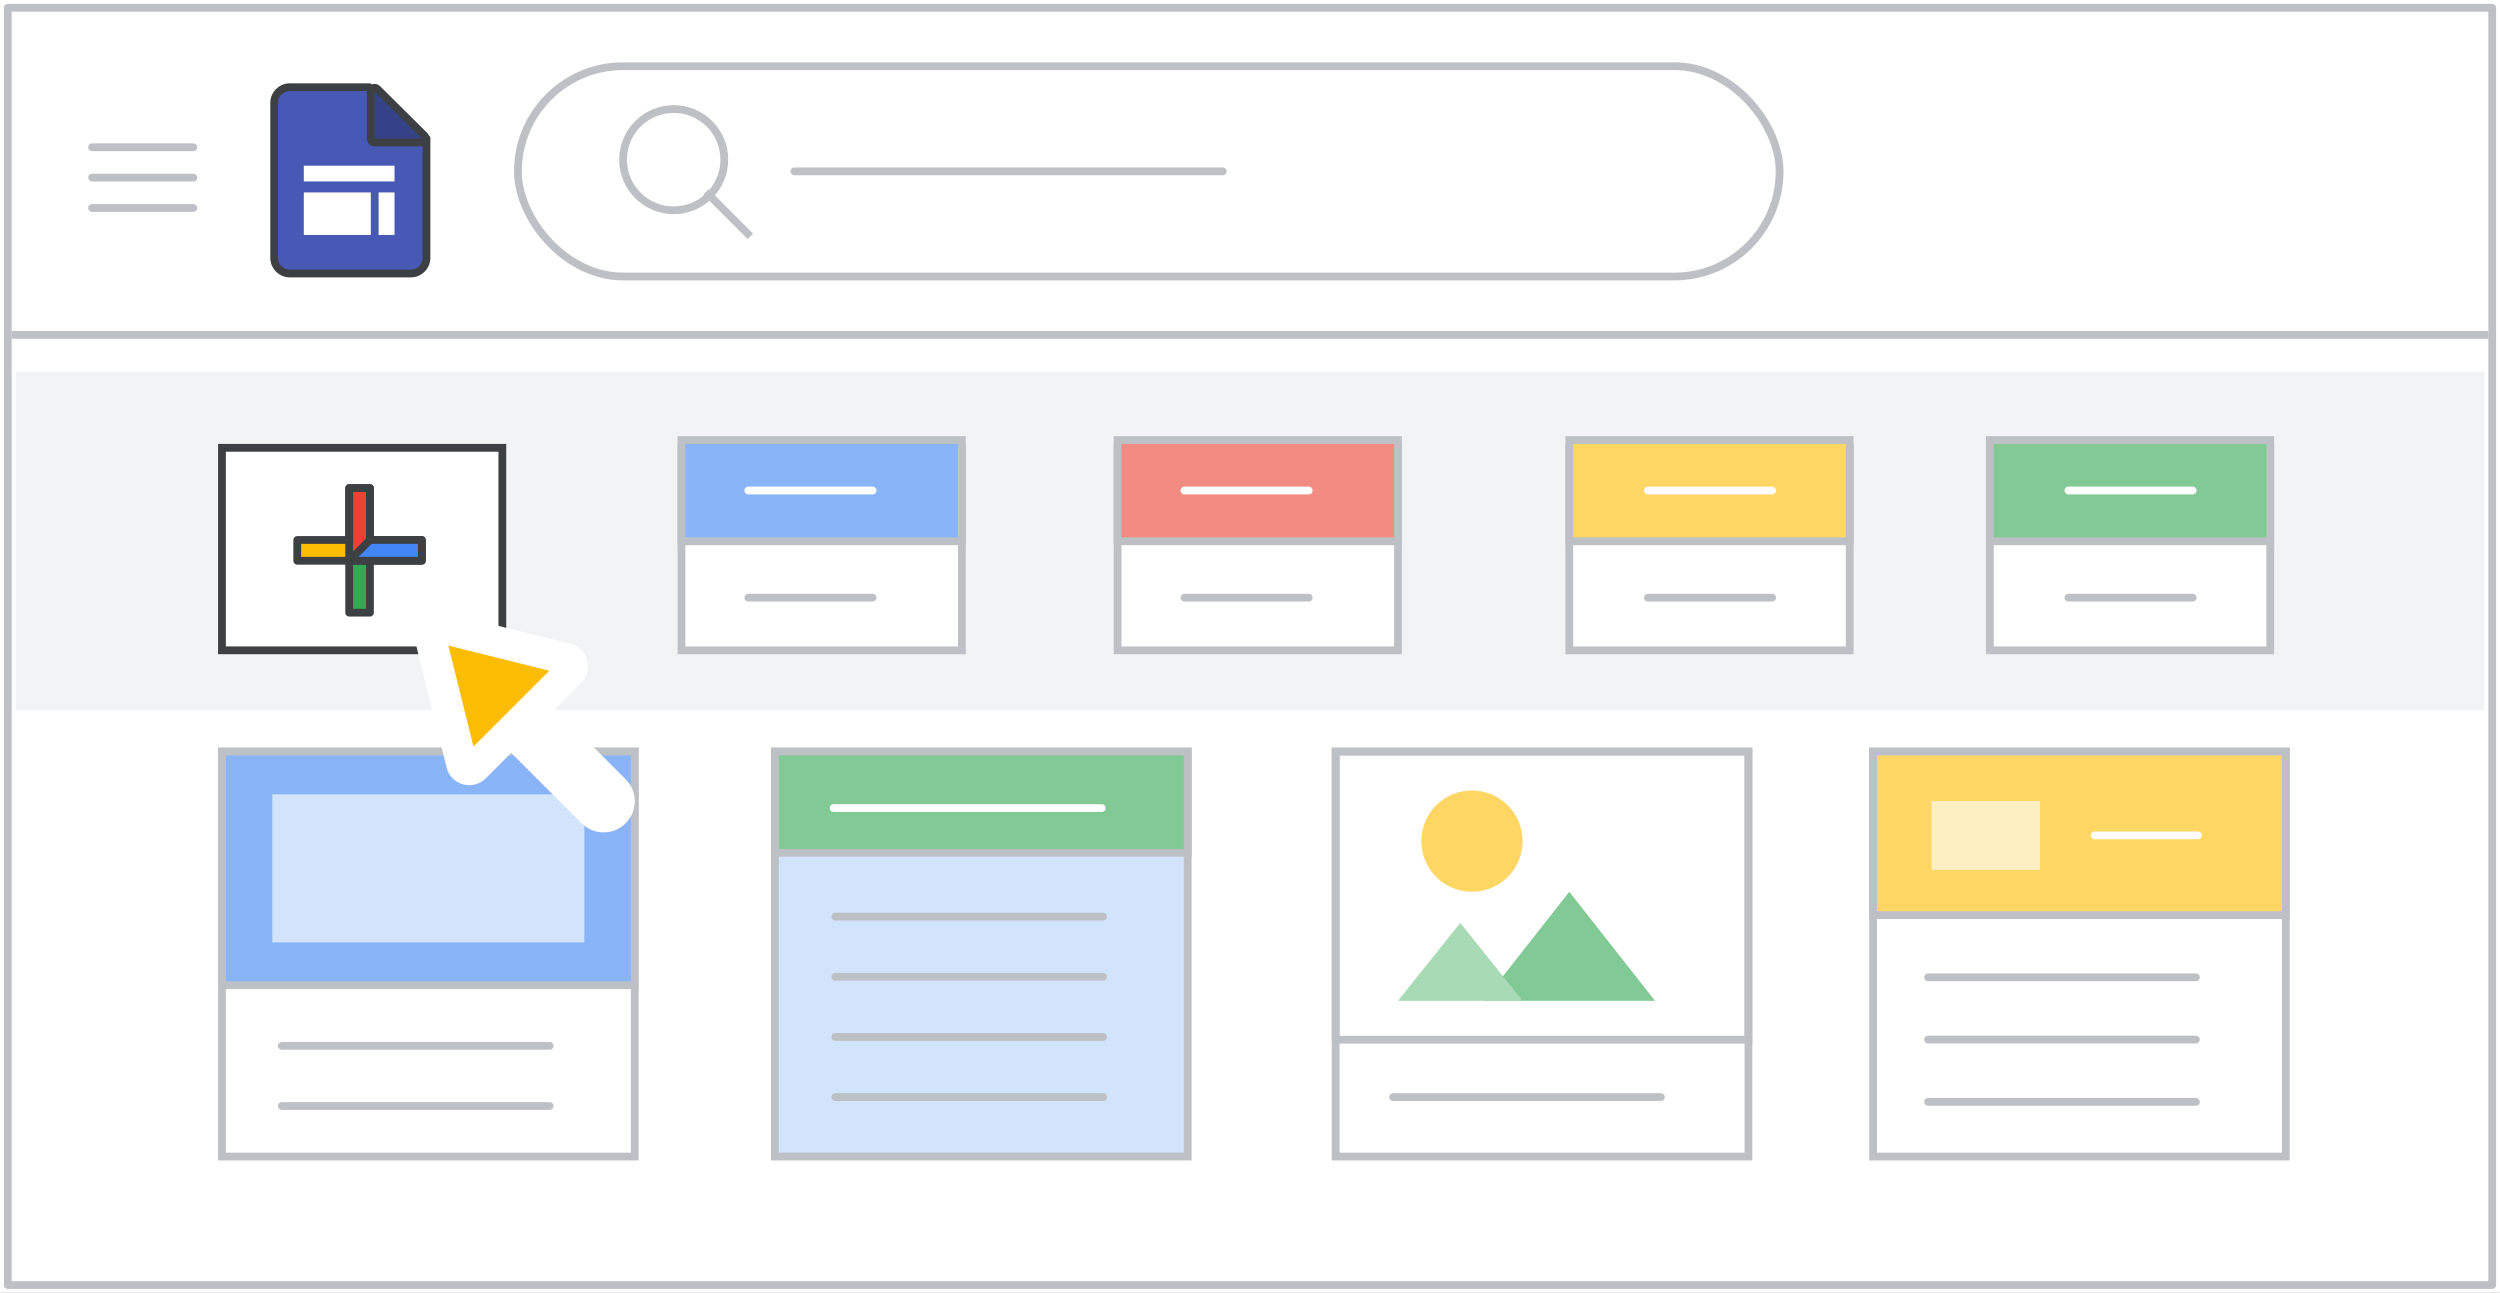 <svg width="321" height="166" viewBox="0 0 321 166" fill="none" xmlns="http://www.w3.org/2000/svg">
<rect x="0" y="0" width="321" height="166" fill="#333333" stroke="none"/>
<g id="sites-create-new" clip-path="url(#clip0_2_100614)">
<rect width="321" height="166" fill="white"/>
<rect id="border and background" x="1" y="1" width="319" height="164" fill="white" stroke="#BDC1C6" stroke-linejoin="round"/>
<rect id="Rectangle" x="2" y="47.748" width="317" height="43.448" fill="#F1F3F4"/>
<g id="Group 3">
<rect id="Rectangle_2" x="28.5" y="96.5" width="53" height="52" fill="white" stroke="#BDC1C6"/>
<rect id="Rectangle_3" x="255.5" y="57.5" width="36" height="26" fill="white" stroke="#BDC1C6"/>
<rect id="Rectangle_4" x="255.5" y="56.5" width="36" height="13" fill="#81C995" stroke="#BDC1C6"/>
<path id="Line 15" d="M265.586 62.983H281.541" stroke="white" stroke-linecap="round"/>
<path id="Line 15_2" d="M265.586 76.741H281.541" stroke="#BDC1C6" stroke-linecap="round"/>
<rect id="Rectangle_5" x="143.5" y="57.5" width="36" height="26" fill="white" stroke="#BDC1C6"/>
<rect id="Rectangle_6" x="201.5" y="57.5" width="36" height="26" fill="white" stroke="#BDC1C6"/>
<rect id="Rectangle_7" x="201.5" y="56.5" width="36" height="13" fill="#FDD663" stroke="#BDC1C6"/>
<path id="Line 15_3" d="M211.586 62.983H227.541" stroke="white" stroke-linecap="round"/>
<path id="Line 15_4" d="M211.586 76.741H227.541" stroke="#BDC1C6" stroke-linecap="round"/>
<rect id="Rectangle_8" x="87.5" y="57.5" width="36" height="26" fill="white" stroke="#BDC1C6"/>
<rect id="Rectangle_9" x="143.5" y="56.5" width="36" height="13" fill="#F28B82" stroke="#BDC1C6"/>
<rect id="Rectangle_10" x="87.5" y="56.5" width="36" height="13" fill="#8AB4F8" stroke="#BDC1C6"/>
<rect id="Rectangle_11" x="99.5" y="96.5" width="53" height="52" fill="#D2E3FC" stroke="#BDC1C6"/>
<rect id="Rectangle_12" x="171.5" y="96.5" width="53" height="52" fill="white" stroke="#BDC1C6"/>
<rect id="Rectangle_13" x="240.5" y="96.5" width="53" height="52" fill="white" stroke="#BDC1C6"/>
<rect id="Rectangle_14" x="28.5" y="96.5" width="53" height="30" fill="#8AB4F8" stroke="#BDC1C6"/>
<rect id="Rectangle_15" x="34.968" y="102" width="40.065" height="19" fill="#D2E3FC"/>
<rect id="Rectangle_16" x="99.5" y="96.5" width="53" height="13" fill="#81C995" stroke="#BDC1C6"/>
<rect id="Rectangle_17" x="171.5" y="96.5" width="53" height="37" stroke="#BDC1C6"/>
<rect id="Rectangle_18" x="240.5" y="96.5" width="53" height="21" fill="#FDD663" stroke="#BDC1C6"/>
</g>
<path id="Line" d="M1.5 43H319.5" stroke="#BDC1C6"/>
<path id="Line 15_5" d="M107.029 103.758H141.461" stroke="white" stroke-linecap="round"/>
<g id="image">
<path id="Triangle" fill-rule="evenodd" clip-rule="evenodd" d="M201.5 114.5L212.5 128.5H190.5L201.5 114.5Z" fill="#81C995"/>
<path id="Triangle_2" fill-rule="evenodd" clip-rule="evenodd" d="M187.5 118.5L195.5 128.5H179.5L187.5 118.5Z" fill="#A8DAB5"/>
<circle id="Oval" cx="189" cy="108" r="6.5" fill="#FDD663"/>
</g>
<path id="Line 15_6" d="M107.253 117.696H141.646" stroke="#BDC1C6" stroke-linecap="round"/>
<path id="Line 15_7" d="M107.253 125.42H141.646" stroke="#BDC1C6" stroke-linecap="round"/>
<path id="Line 15_8" d="M107.253 133.144H141.646" stroke="#BDC1C6" stroke-linecap="round"/>
<path id="Line 15_9" d="M107.253 140.868H141.646" stroke="#BDC1C6" stroke-linecap="round"/>
<path id="Line 15_10" d="M36.185 134.288H70.578" stroke="#BDC1C6" stroke-linecap="round"/>
<path id="Line 15_11" d="M36.185 142.012H70.578" stroke="#BDC1C6" stroke-linecap="round"/>
<path id="Line 15_12" d="M178.871 140.868H213.264" stroke="#BDC1C6" stroke-linecap="round"/>
<path id="Line 15_13" d="M247.562 125.483H281.954" stroke="#BDC1C6" stroke-linecap="round"/>
<path id="Line 15_14" d="M268.962 107.265H282.207" stroke="white" stroke-linecap="round"/>
<rect id="Rectangle_19" x="248" y="102.848" width="13.938" height="8.845" fill="#FEEFC3"/>
<path id="Line 15_15" d="M247.562 133.483H281.954" stroke="#BDC1C6" stroke-linecap="round"/>
<path id="Line 15_16" d="M247.562 141.483H281.954" stroke="#BDC1C6" stroke-linecap="round"/>
<path id="Line 15_17" d="M152.086 62.983H168.041" stroke="white" stroke-linecap="round"/>
<path id="Line 15_18" d="M96.086 62.983H112.041" stroke="white" stroke-linecap="round"/>
<path id="Line 15_19" d="M96.086 76.741H112.041" stroke="#BDC1C6" stroke-linecap="round"/>
<path id="Line 15_20" d="M152.086 76.741H168.041" stroke="#BDC1C6" stroke-linecap="round"/>
<g id="Menu">
<path id="Line_2" d="M11.825 18.906H24.825" stroke="#BDC1C6" stroke-linecap="round" stroke-linejoin="round"/>
<path id="Line_3" d="M11.825 22.806H24.825" stroke="#BDC1C6" stroke-linecap="round" stroke-linejoin="round"/>
<path id="Line_4" d="M11.825 26.706H24.825" stroke="#BDC1C6" stroke-linecap="round" stroke-linejoin="round"/>
</g>
<rect id="Rectangle_20" x="28.5" y="57.5" width="36" height="26" fill="white" stroke="#3C4043"/>
<g id="Plus">
<g id="Group">
<g id="Rectangle 2">
<rect id="Rectangle_21" x="44.834" y="62.667" width="2.667" height="16" fill="#34A853" stroke="#3C4043" stroke-linejoin="round"/>
</g>
<rect id="Rectangle_22" x="54.167" y="69.333" width="2.667" height="16" transform="rotate(90 54.167 69.333)" fill="#FBBC04" stroke="#3C4043" stroke-linejoin="round"/>
<path id="Rectangle_23" fill-rule="evenodd" clip-rule="evenodd" d="M44.834 62.667H47.5V70.667L44.834 72V62.667Z" fill="#EA4335" stroke="#3C4043" stroke-linejoin="round"/>
<path id="Rectangle_24" fill-rule="evenodd" clip-rule="evenodd" d="M54.167 69.333V72H44.833L47.5 69.333H54.167Z" fill="#4285F4" stroke="#3C4043" stroke-linejoin="round"/>
</g>
</g>
<g id="Sites icon - illustrated">
<g id="Group_2">
<path id="Rectangle_25" fill-rule="evenodd" clip-rule="evenodd" d="M35.206 13.196C35.206 12.091 36.102 11.196 37.206 11.196H47.377L54.759 17.815V33.118C54.759 34.223 53.864 35.118 52.759 35.118H37.206C36.102 35.118 35.206 34.223 35.206 33.118V13.196Z" fill="#4758B5" stroke="#3C4043"/>
<path id="Path 5" d="M54.163 18.294C54.365 18.294 54.548 18.172 54.625 17.985C54.702 17.797 54.659 17.582 54.515 17.439L48.447 11.416C48.304 11.274 48.089 11.232 47.903 11.31C47.716 11.387 47.595 11.569 47.595 11.771V17.794C47.595 17.927 47.647 18.054 47.741 18.148C47.835 18.242 47.962 18.294 48.095 18.294H54.163Z" fill="#354287" stroke="#3C4043" stroke-linejoin="round"/>
</g>
<rect id="Rectangle_26" x="39.007" y="24.709" width="8.604" height="5.462" fill="white"/>
<rect id="Rectangle_27" x="39.007" y="21.273" width="11.649" height="2.025" fill="white"/>
<rect id="Rectangle_28" x="50.656" y="24.709" width="5.462" height="2.045" transform="rotate(90 50.656 24.709)" fill="white"/>
</g>
<g id="Cursor">
<g id="Union">
<mask id="path-58-outside-1_2_100614" maskUnits="userSpaceOnUse" x="44.538" y="70.085" width="44.548" height="44.548" fill="black">
<rect fill="white" x="44.538" y="70.085" width="44.548" height="44.548"/>
<path fill-rule="evenodd" clip-rule="evenodd" d="M56.436 80.547C55.704 80.365 55.042 81.027 55.224 81.759L59.281 98.059C59.469 98.814 60.409 99.074 60.959 98.524L65.639 93.844L76.089 104.294C76.87 105.075 78.136 105.075 78.917 104.294C79.698 103.513 79.698 102.247 78.917 101.466L68.468 91.016L73.201 86.282C73.751 85.732 73.491 84.792 72.736 84.604L56.436 80.547Z"/>
</mask>
<path fill-rule="evenodd" clip-rule="evenodd" d="M56.436 80.547C55.704 80.365 55.042 81.027 55.224 81.759L59.281 98.059C59.469 98.814 60.409 99.074 60.959 98.524L65.639 93.844L76.089 104.294C76.87 105.075 78.136 105.075 78.917 104.294C79.698 103.513 79.698 102.247 78.917 101.466L68.468 91.016L73.201 86.282C73.751 85.732 73.491 84.792 72.736 84.604L56.436 80.547Z" fill="#FBBC04"/>
<path d="M55.224 81.759L57.165 81.276L57.165 81.276L55.224 81.759ZM56.436 80.547L56.919 78.606L56.919 78.606L56.436 80.547ZM59.281 98.059L61.222 97.576L61.222 97.576L59.281 98.059ZM65.639 93.844L67.053 92.43L65.639 91.016L64.225 92.43L65.639 93.844ZM78.917 101.466L80.332 100.051L78.917 101.466ZM68.468 91.016L67.053 89.602L65.639 91.016L67.053 92.43L68.468 91.016ZM72.736 84.604L72.253 86.545H72.253L72.736 84.604ZM57.165 81.276C57.347 82.008 56.685 82.67 55.953 82.488L56.919 78.606C54.724 78.06 52.737 80.047 53.283 82.242L57.165 81.276ZM61.222 97.576L57.165 81.276L53.283 82.242L57.341 98.542L61.222 97.576ZM59.545 97.11C60.095 96.56 61.034 96.821 61.222 97.576L57.341 98.542C57.904 100.806 60.723 101.588 62.373 99.939L59.545 97.11ZM64.225 92.43L59.545 97.11L62.373 99.939L67.053 95.258L64.225 92.43ZM77.503 102.88L67.053 92.43L64.225 95.258L74.675 105.708L77.503 102.88ZM77.503 102.88L74.675 105.708C76.237 107.27 78.77 107.27 80.332 105.708L77.503 102.88ZM77.503 102.88L77.503 102.88L80.332 105.708C81.894 104.146 81.894 101.613 80.332 100.051L77.503 102.88ZM67.053 92.43L77.503 102.88L80.332 100.051L69.882 89.602L67.053 92.43ZM71.787 84.868L67.053 89.602L69.882 92.43L74.616 87.696L71.787 84.868ZM72.253 86.545C71.498 86.357 71.237 85.418 71.787 84.868L74.616 87.696C76.266 86.046 75.483 83.227 73.219 82.663L72.253 86.545ZM55.953 82.488L72.253 86.545L73.219 82.663L56.919 78.606L55.953 82.488Z" fill="white" mask="url(#path-58-outside-1_2_100614)"/>
</g>
</g>
<g id="Search">
<rect x="66.5" y="8.5" width="162" height="27" rx="13.5" stroke="#BDC1C6"/>
<g id="search icon">
<path id="Line 6" d="M91 25L96 30" stroke="#BDC1C6" stroke-linecap="square"/>
<circle id="Oval_2" cx="86.5" cy="20.5" r="6.5" stroke="#BDC1C6"/>
</g>
<g id="text">
<path id="text_2" d="M102 22H157" stroke="#BDC1C6" stroke-linecap="round" stroke-linejoin="round"/>
</g>
</g>
</g>
<defs>
<clipPath id="clip0_2_100614">
<rect width="321" height="166" fill="white"/>
</clipPath>
</defs>
</svg>
